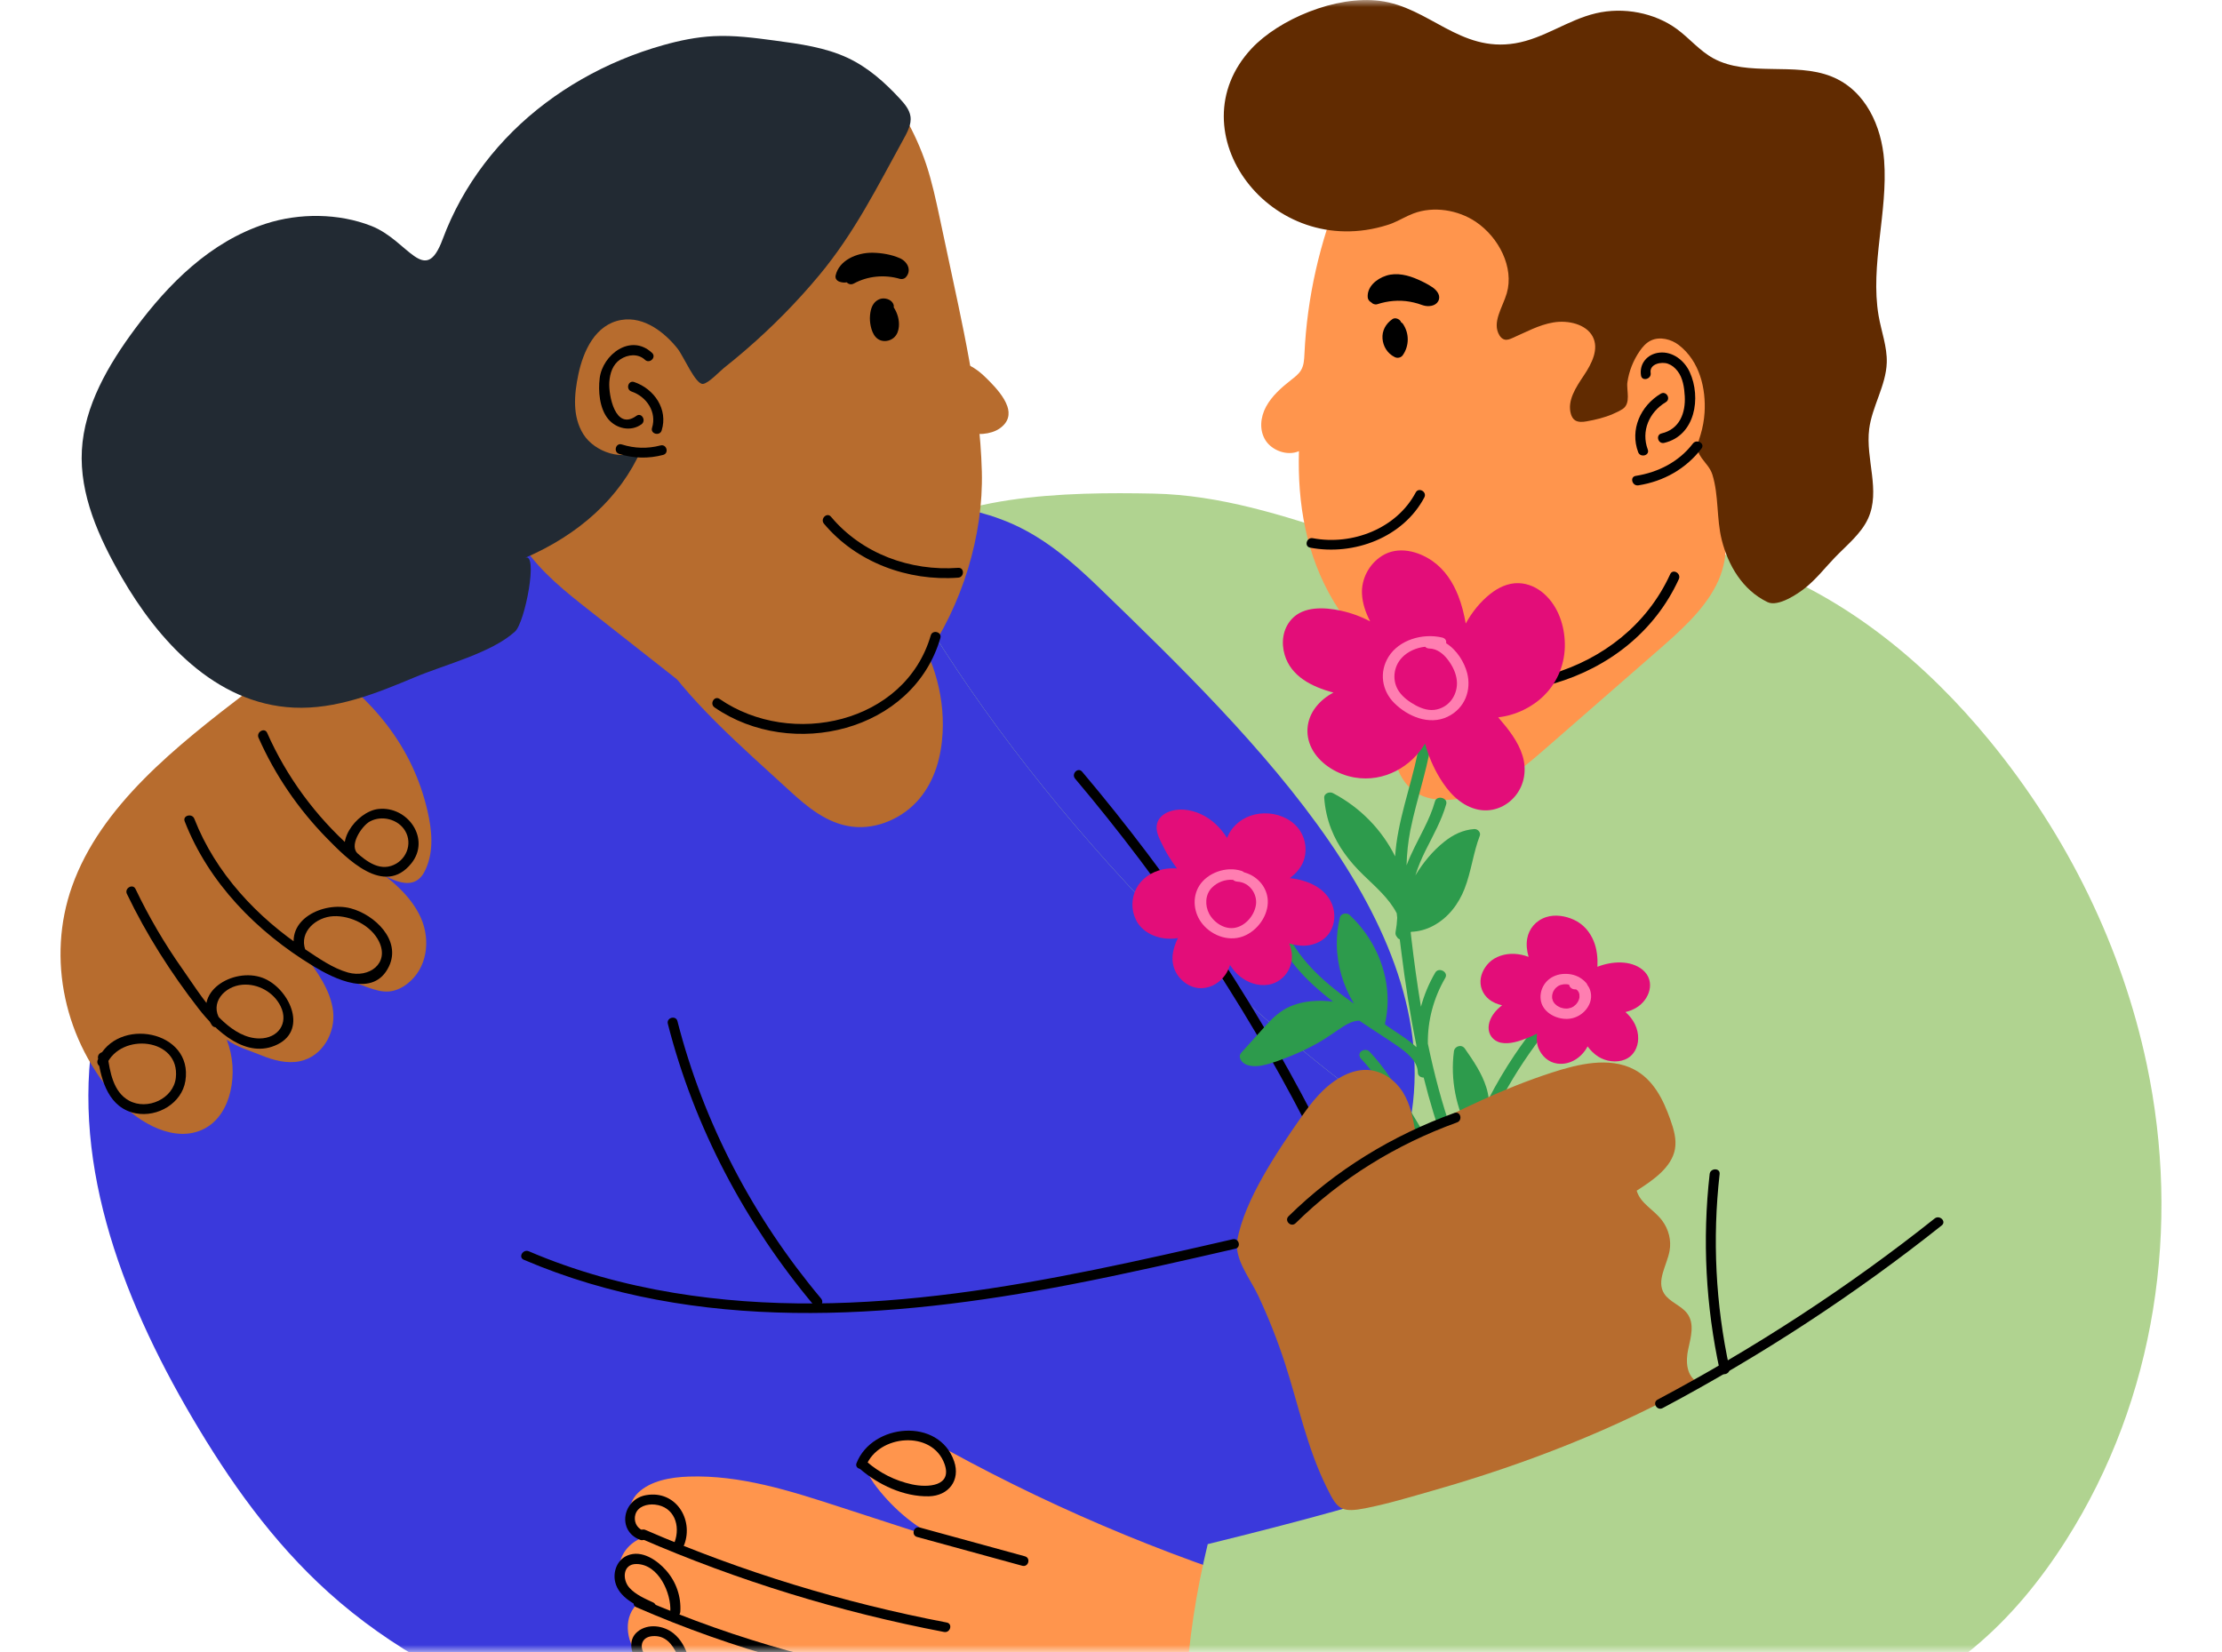 <svg width="156" height="116" viewBox="0 0 156 116" fill="none" xmlns="http://www.w3.org/2000/svg">
<mask id="mask0_2006_22914" style="mask-type:alpha" maskUnits="userSpaceOnUse" x="0" y="0" width="156" height="116">
<rect width="156" height="116" fill="#D9D9D9"/>
</mask>
<g mask="url(#mask0_2006_22914)">
<g clip-path="url(#clip0_2006_22914)">
<path d="M39.163 35.603C29.905 40.655 21.777 47.345 15.387 55.168C11.379 60.077 8.006 65.541 6.76 71.51C4.761 81.082 8.418 90.913 13.488 99.538C16.094 103.97 19.117 108.26 23.064 111.818C31.719 119.623 44.338 123.311 56.648 123.313C68.958 123.317 81.011 119.92 92.124 115.197C93.988 114.405 94.921 113.327 95.169 111.498C95.416 109.67 94.905 107.835 94.36 106.058C92.366 99.553 89.88 93.167 86.927 86.96C88.485 87.229 89.949 86.671 91.37 86.036C93.327 85.161 95.152 84.05 96.778 82.743C97.576 82.102 98.357 81.366 98.619 80.438C102.68 66.055 88.437 52.161 77.161 41.255C75.364 39.518 73.43 37.827 71.054 36.776C69.122 35.921 66.981 35.528 64.866 35.151C55.87 33.547 46.99 31.334 39.165 35.603H39.163Z" fill="#3A39DC"/>
<path d="M88.307 128.801C76.402 129.009 64.455 127.188 53.304 123.467C52.078 123.059 50.831 122.608 49.875 121.812C48.919 121.016 48.309 119.788 48.67 118.666C47.242 118.08 45.802 117.447 44.855 116.33C43.906 115.214 43.718 113.449 44.877 112.501C43.947 112.153 43.501 111.156 43.466 110.257C43.43 109.358 44.02 108.461 44.92 108.053C43.813 107.464 43.923 105.654 44.805 104.815C45.687 103.977 47.065 103.728 48.352 103.684C51.968 103.561 55.472 104.682 58.873 105.787C61.36 106.596 63.849 107.405 66.335 108.212C64.412 107.413 62.766 105.996 61.559 104.44C60.989 103.708 60.51 102.791 60.839 101.949C61.205 101.014 62.47 100.565 63.573 100.682C64.676 100.799 65.655 101.343 66.601 101.863C74.596 106.247 83.179 109.777 92.107 112.358C90 117.875 88.8 122.985 88.307 128.797V128.801Z" fill="#FF954D"/>
<path d="M62.195 38.651C66.293 34.669 74.942 34.538 81.002 34.66C85.663 34.755 90.141 36.198 94.506 37.658C96.967 38.482 99.508 39.364 101.337 41.048C107.499 37.419 116.039 37.051 122.89 39.509C129.74 41.969 135.321 46.688 139.679 52.003C145.192 58.728 148.994 66.562 150.72 74.749C153.103 86.052 151.403 98.16 145.043 108.165C143.278 110.942 141.156 113.563 138.533 115.734C134.458 119.107 129.327 121.281 124.141 123.073C111.277 127.519 97.36 129.917 83.619 128.784C82.76 121.825 83.136 115.27 84.791 108.427C97.529 105.297 106.309 102.639 117.918 97.016C116.656 92.824 113.584 90.209 110.044 87.233C106.502 84.256 102.449 81.817 98.597 79.164C84.244 69.282 69.829 53.316 62.195 38.651Z" fill="#B0D390"/>
<path d="M55.432 55.521C56.663 56.656 58.056 57.822 59.808 58.045C61.622 58.276 63.462 57.386 64.555 56.078C65.649 54.767 66.088 53.103 66.177 51.47C66.49 45.794 62.492 40.127 56.62 37.92C54.905 37.274 52.952 36.908 51.183 37.426C47.764 38.423 44.003 42.276 45.873 45.366C48.11 49.065 52.175 52.523 55.43 55.521H55.432Z" fill="#B76C2E"/>
<path d="M22.063 46.222C20.266 46.395 18.774 47.493 17.404 48.542C12.352 52.409 7.071 56.575 5.06 62.235C3.259 67.298 4.513 73.138 8.282 77.251C9.768 78.873 12.303 80.31 14.336 79.261C15.361 78.732 15.93 77.692 16.172 76.658C16.455 75.448 16.368 74.172 15.919 73.005C16.671 73.545 17.463 73.742 18.339 74.101C19.184 74.447 20.129 74.707 21.035 74.522C22.67 74.189 23.562 72.487 23.386 71.001C23.209 69.514 22.249 68.206 21.317 66.963C22.783 68.081 24.065 68.709 25.856 69.346C26.332 69.514 26.836 69.668 27.344 69.617C27.803 69.571 28.226 69.361 28.577 69.093C30.004 68.004 30.242 66.025 29.556 64.468C28.869 62.91 27.435 61.709 25.919 60.721C26.567 61.038 26.507 61.254 27.154 61.569C27.776 61.872 28.531 62.178 29.156 61.882C29.518 61.709 29.74 61.369 29.892 61.027C30.469 59.74 30.326 58.29 30.011 56.934C28.959 52.389 26.183 49.052 22.063 46.217V46.222Z" fill="#B76C2E"/>
<path d="M97.695 51.676C97.756 53.301 98.208 55.186 99.856 55.884C100.342 56.089 100.885 56.164 101.422 56.166C104.201 56.169 106.489 54.321 108.474 52.589C111.102 50.295 113.731 48 116.361 45.707C117.936 44.332 119.547 42.914 120.47 41.129C121.392 39.344 121.493 37.082 120.139 35.53C119.091 34.331 117.337 33.743 115.634 33.71C113.93 33.677 112.259 34.141 110.684 34.719C106.58 36.227 102.633 38.526 100.074 41.806C97.924 44.561 97.572 48.412 97.698 51.678L97.695 51.676Z" fill="#FF954D"/>
<path d="M94.203 13.246C92.656 16.96 91.766 20.894 91.581 24.853C91.562 25.25 91.545 25.666 91.329 26.014C91.164 26.281 90.894 26.484 90.638 26.685C89.947 27.225 89.283 27.82 88.885 28.558C88.487 29.295 88.398 30.207 88.848 30.919C89.298 31.631 90.371 32.041 91.195 31.68C91.09 35.352 91.688 38.969 93.623 42.212C95.557 45.456 98.842 48.147 102.816 49.122C103.662 49.331 104.542 49.461 105.418 49.4C106.357 49.336 107.259 49.056 108.132 48.738C113.961 46.611 119.06 42.368 120.663 36.937C120.959 35.936 121.134 34.885 120.916 33.868C120.698 32.85 120.038 31.872 119.004 31.404C119.339 30.977 119.491 30.544 119.651 30.042C119.967 29.045 120.241 28.025 120.25 26.987C120.259 25.951 119.986 24.886 119.296 24.051C118.98 23.669 118.567 23.332 118.065 23.171C116.893 22.794 115.561 23.486 114.938 24.447C114.315 25.408 114.222 26.561 114.147 27.67C113.37 26.394 113.412 24.76 113.037 23.347C112.185 20.145 108.723 18.055 107.079 15.11C106.619 14.288 106.246 13.34 105.356 12.877C104.579 12.472 103.613 12.553 102.719 12.644C99.94 12.932 96.982 12.957 94.203 13.245V13.246Z" fill="#FF954D"/>
<path d="M62.195 38.65C69.831 53.316 84.244 69.284 98.597 79.164C98.692 79.23 98.788 79.294 98.883 79.36C101.962 65.361 88.153 51.888 77.157 41.257C75.361 39.52 73.426 37.829 71.051 36.778C70.026 36.324 68.941 36.002 67.833 35.74C65.603 36.344 63.621 37.263 62.193 38.65H62.195Z" fill="#3A39DC"/>
<path d="M113.905 28.728C113.693 28.865 113.452 28.979 113.217 29.079C112.642 29.326 112.019 29.475 111.396 29.586C111.121 29.636 110.808 29.661 110.581 29.513C110.423 29.411 110.34 29.24 110.289 29.072C110.014 28.133 110.643 27.194 111.201 26.359C111.759 25.525 112.282 24.498 111.811 23.621C111.351 22.768 110.109 22.468 109.065 22.64C108.022 22.812 107.105 23.337 106.151 23.749C105.991 23.819 105.81 23.887 105.637 23.846C105.474 23.808 105.355 23.681 105.273 23.55C104.722 22.645 105.496 21.589 105.786 20.594C106.312 18.787 105.234 16.666 103.606 15.571C102.373 14.744 100.656 14.453 99.235 14.989C98.727 15.179 98.271 15.465 97.771 15.668C97.656 15.716 97.537 15.758 97.414 15.796C89.22 18.388 82.449 9.232 87.862 3.417C89.785 1.351 93.783 -0.333 96.865 0.059C100.34 0.5 102.484 3.694 106.381 3.04C108.396 2.703 110.055 1.404 112.036 0.935C113.989 0.472 116.178 0.899 117.737 2.045C118.624 2.698 119.316 3.564 120.297 4.1C122.713 5.42 126.002 4.336 128.585 5.372C131.003 6.342 132.101 8.899 132.279 11.259C132.553 14.872 131.29 18.622 131.889 22.157C132.077 23.262 132.499 24.348 132.464 25.466C132.413 27.064 131.435 28.534 131.23 30.123C130.961 32.226 132.049 34.457 131.15 36.417C130.663 37.477 129.668 38.27 128.829 39.139C128.144 39.849 127.54 40.636 126.757 41.268C126.225 41.696 124.839 42.639 124.093 42.28C122.324 41.429 121.323 39.672 120.881 37.922C120.503 36.426 120.678 34.792 120.222 33.328C120.075 32.854 119.757 32.568 119.469 32.163C118.996 31.501 119.179 31.234 119.393 30.523C119.545 30.018 119.638 29.5 119.672 28.979C119.778 27.309 119.341 25.364 117.86 24.225C117.33 23.817 116.536 23.616 115.916 23.905C115.57 24.066 115.323 24.355 115.118 24.652C114.664 25.312 114.37 26.061 114.257 26.83C114.171 27.408 114.536 28.325 113.905 28.732V28.728Z" fill="#612B01"/>
<path d="M97.568 47.061C104.761 50.57 114.443 48.152 117.866 40.664C118.05 40.263 117.445 39.912 117.261 40.316C114.002 47.447 104.804 49.823 97.924 46.466C97.522 46.27 97.165 46.864 97.57 47.061H97.568Z" fill="black"/>
<path d="M75.478 54.675C81.744 62.1 87.176 70.179 91.625 78.78C91.83 79.175 92.434 78.828 92.23 78.432C87.752 69.778 82.278 61.658 75.974 54.189C75.686 53.846 75.193 54.337 75.48 54.675H75.478Z" fill="black"/>
<path d="M62.82 7.418C63.285 7.479 63.328 7.85 63.569 8.284C64.159 9.338 64.656 10.428 65.031 11.557C65.435 12.774 65.701 14.022 65.969 15.269C66.134 16.047 66.302 16.825 66.466 17.603C67.537 22.677 68.794 27.932 68.932 33.11C69.051 37.578 67.555 42.52 64.884 46.294C62.461 49.717 57.777 52.25 53.415 51.132C51.196 50.564 49.386 49.162 47.656 47.802C45.582 46.171 43.508 44.541 41.434 42.91C39.723 41.564 37.986 40.19 36.814 38.447C35.642 36.703 35.106 34.497 35.964 32.614C38.337 27.397 39.064 21.906 43.583 17.971C43.77 17.806 43.964 17.645 44.157 17.485C47.492 14.762 51.464 12.62 55.404 10.675C57.349 9.714 59.33 8.808 61.348 7.971C61.678 7.836 62.366 7.4 62.721 7.411C62.757 7.411 62.79 7.415 62.822 7.418H62.82Z" fill="#B76C2E"/>
<path d="M63.912 8.616C63.848 9.005 63.646 9.386 63.447 9.745C61.609 13.076 60.007 16.338 57.494 19.351C55.947 21.207 54.232 22.949 52.37 24.558C51.866 24.994 51.35 25.42 50.826 25.836C50.526 26.074 49.74 26.921 49.351 26.958C48.83 27.009 47.987 25.003 47.567 24.476C46.697 23.385 45.251 22.192 43.622 22.466C41.795 22.774 40.951 24.654 40.606 26.282C40.309 27.697 40.171 29.242 40.96 30.496C41.749 31.75 43.793 32.451 45.041 31.538C43.519 34.988 40.618 37.548 36.877 39.167C37.805 38.766 36.862 43.702 36.161 44.343C34.511 45.851 31.25 46.66 29.107 47.561C26.418 48.69 23.583 49.829 20.614 49.688C15.075 49.426 11.066 44.912 8.531 40.514C6.933 37.741 5.577 34.724 5.748 31.611C5.918 28.512 7.586 25.635 9.511 23.048C11.823 19.942 14.746 16.971 18.676 15.703C21.02 14.947 23.778 14.967 26.07 15.866C28.68 16.889 29.827 20.178 31.077 16.799C31.429 15.851 31.855 14.927 32.349 14.032C33.319 12.284 34.554 10.653 36.02 9.205C38.852 6.406 42.535 4.298 46.57 3.167C47.718 2.844 48.901 2.599 50.102 2.539C51.535 2.466 52.965 2.656 54.382 2.846C56.146 3.082 57.946 3.328 59.524 4.069C60.958 4.744 62.126 5.795 63.158 6.91C63.501 7.279 63.843 7.682 63.919 8.158C63.943 8.31 63.94 8.46 63.915 8.61L63.912 8.616Z" fill="#222A33"/>
<path d="M70.718 28.512C70.911 29.076 70.829 29.638 70.173 30.093C69.579 30.505 68.48 30.62 67.818 30.254C67.366 30.006 67.2 29.607 67.072 29.233C66.86 28.622 65.167 25.279 67.145 25.389C67.427 25.406 67.69 25.492 67.922 25.596C68.564 25.885 69.018 26.314 69.438 26.74C69.92 27.227 70.496 27.871 70.716 28.514L70.718 28.512Z" fill="#B76C2E"/>
<path d="M87.053 74.272C87.22 74.868 88.005 74.93 88.567 74.823C89.265 74.689 89.959 74.412 90.608 74.154C91.279 73.887 91.928 73.574 92.548 73.223C93.171 72.87 93.731 72.447 94.33 72.064C94.618 71.881 95.046 71.661 95.438 71.671C95.528 71.731 95.619 71.793 95.708 71.855C96.489 72.383 97.293 72.884 98.069 73.419C98.74 73.882 99.531 74.493 99.542 75.313C99.545 75.547 99.748 75.665 99.953 75.665C100.369 77.336 100.868 78.989 101.48 80.612C101.696 81.181 101.93 81.747 102.174 82.307C102.083 82.223 101.988 82.14 101.9 82.052C101.619 81.774 101.359 81.483 101.115 81.179C99.237 78.846 98.236 76.036 96.136 73.83C95.993 73.68 95.704 73.701 95.557 73.83C95.392 73.977 95.414 74.197 95.557 74.347C96.171 74.991 96.688 75.701 97.163 76.431C97.749 77.334 98.267 78.271 98.816 79.19C98.489 78.798 98.173 78.397 97.838 78.011C96.913 76.942 95.648 75.93 94.036 75.97C93.755 75.978 93.589 76.197 93.641 76.431C93.842 77.337 94.222 78.214 94.745 79.012C95.66 80.411 97.017 81.593 98.619 82.358C99.432 82.746 100.286 82.99 101.177 83.191C101.791 83.33 102.499 83.487 102.921 83.921C103.444 84.976 104.025 86.008 104.666 87.011C104.929 87.419 105.634 87.051 105.373 86.643C105.211 86.392 105.055 86.14 104.901 85.883C104.542 85.287 104.205 84.677 103.889 84.062C103.894 83.989 103.879 83.914 103.842 83.844C103.779 83.724 103.701 83.616 103.613 83.515C103.496 83.277 103.385 83.039 103.273 82.799C103.264 82.766 103.247 82.733 103.228 82.704C103.214 82.669 103.197 82.636 103.18 82.602C103.282 82.259 103.39 81.919 103.504 81.58C104.147 80.704 105.578 80.292 106.629 80.746C106.828 80.832 107.069 80.795 107.189 80.616C107.295 80.455 107.241 80.202 107.042 80.116C106.059 79.691 104.912 79.777 103.993 80.233C104.026 80.149 104.06 80.067 104.093 79.982C104.131 79.933 104.155 79.878 104.16 79.816C104.283 79.516 104.413 79.219 104.545 78.923C106.712 79.398 109.16 78.707 110.585 77.162C110.823 76.904 110.656 76.582 110.297 76.539C109.443 76.439 108.58 76.365 107.719 76.43C106.969 76.484 106.205 76.647 105.526 76.948C106.417 75.308 107.466 73.735 108.658 72.254C108.788 72.093 108.688 71.848 108.511 71.755C108.308 71.649 108.08 71.725 107.951 71.885C107.375 72.6 106.831 73.336 106.324 74.092C105.66 75.081 105.059 76.104 104.517 77.149C104.488 76.878 104.43 76.611 104.348 76.351C104.043 75.37 103.44 74.484 102.84 73.627C102.609 73.298 102.124 73.466 102.077 73.812C101.815 75.794 102.22 77.823 103.199 79.613C103.046 80.063 102.938 80.528 102.838 80.987C102.832 81.013 102.83 81.038 102.828 81.064C102.801 81.143 102.773 81.222 102.745 81.3C102.719 81.339 102.695 81.377 102.672 81.417C102.416 80.793 102.172 80.164 101.951 79.528C101.233 77.48 100.684 75.388 100.245 73.279C100.222 71.683 100.641 70.085 101.469 68.667C101.712 68.251 101.006 67.882 100.762 68.299C100.317 69.06 99.983 69.866 99.761 70.693C99.492 69.081 99.272 67.463 99.082 65.843C99.067 65.718 99.052 65.594 99.04 65.467C99.049 65.456 99.058 65.444 99.066 65.431C99.599 65.414 100.124 65.268 100.587 65.026C101.686 64.453 102.414 63.458 102.823 62.405C103.297 61.19 103.427 59.894 103.894 58.677C103.976 58.464 103.757 58.197 103.5 58.215C102.696 58.272 102.01 58.62 101.417 59.09C100.585 59.749 99.899 60.589 99.369 61.474C99.553 60.877 99.796 60.295 100.081 59.725C100.613 58.658 101.214 57.608 101.534 56.467C101.662 56.012 100.872 55.819 100.745 56.273C100.565 56.921 100.291 57.542 99.988 58.15C99.557 59.015 99.088 59.87 98.749 60.767C98.773 59.947 98.853 59.127 99.015 58.309C99.499 55.889 100.405 53.544 100.622 51.082C100.639 50.885 100.422 50.718 100.213 50.718C99.981 50.718 99.823 50.886 99.804 51.082C99.778 51.377 99.744 51.672 99.698 51.965C99.317 54.425 98.37 56.784 98.035 59.253C97.996 59.546 97.968 59.841 97.948 60.134C97.04 58.305 95.535 56.716 93.584 55.693C93.329 55.559 92.948 55.728 92.968 56.008C93.022 56.758 93.18 57.502 93.457 58.21C93.937 59.442 94.733 60.489 95.717 61.442C96.58 62.279 97.52 63.081 98.059 64.126C98.07 64.234 98.082 64.34 98.094 64.448C98.08 64.781 98.041 65.114 97.979 65.444C97.955 65.572 97.987 65.7 98.078 65.79C98.115 65.872 98.188 65.929 98.273 65.96C98.31 66.253 98.347 66.544 98.383 66.835C98.656 69.02 98.989 71.202 99.434 73.367C99.434 73.422 99.438 73.475 99.441 73.53C99.186 73.29 98.902 73.071 98.615 72.871C98.189 72.577 97.75 72.284 97.308 71.991C97.291 71.967 97.27 71.943 97.246 71.921C97.241 71.916 97.237 71.912 97.231 71.907C97.35 71.376 97.418 70.836 97.421 70.296C97.434 68.072 96.476 65.865 94.756 64.25C94.551 64.058 94.136 64.144 94.073 64.411C93.921 65.041 93.844 65.687 93.852 66.333C93.87 67.775 94.293 69.207 95.055 70.474C93.111 69.101 91.331 67.569 90.353 65.5C90.267 65.317 90.087 65.187 89.851 65.246C89.657 65.293 89.479 65.513 89.564 65.694C90.007 66.632 90.6 67.486 91.316 68.279C91.995 69.029 92.771 69.705 93.588 70.334C93.082 70.269 92.57 70.254 92.066 70.303C91.363 70.373 90.669 70.561 90.089 70.929C89.462 71.326 88.997 71.866 88.519 72.397C88.258 72.686 87.998 72.976 87.737 73.265C87.604 73.415 87.47 73.563 87.334 73.713C87.187 73.876 86.988 74.035 87.053 74.264V74.272Z" fill="#2D9B4C"/>
<path d="M90.193 45.983C90.636 47.478 92.062 48.218 93.617 48.633C93.139 48.88 92.717 49.226 92.397 49.629C91.659 50.561 91.594 51.758 92.207 52.755C92.79 53.702 93.907 54.386 95.089 54.593C97.18 54.959 99.108 53.813 100.05 52.21C100.277 53.052 100.621 53.868 101.086 54.633C101.642 55.547 102.442 56.493 103.606 56.81C104.696 57.106 105.754 56.671 106.398 55.874C107.051 55.065 107.183 54.02 106.897 53.074C106.588 52.06 105.896 51.194 105.185 50.37C106.419 50.228 107.587 49.655 108.414 48.827C109.404 47.841 109.884 46.525 109.863 45.211C109.843 43.96 109.419 42.593 108.4 41.691C107.922 41.266 107.3 40.969 106.618 40.949C105.868 40.927 105.187 41.264 104.64 41.694C103.919 42.262 103.34 42.994 102.905 43.783C102.788 43.118 102.626 42.461 102.377 41.828C102.01 40.902 101.448 40.01 100.569 39.395C99.57 38.698 98.156 38.323 97.034 39.026C96.093 39.615 95.57 40.682 95.621 41.698C95.654 42.381 95.881 43.021 96.195 43.633C95.556 43.294 94.86 43.038 94.136 42.882C92.972 42.63 91.517 42.562 90.682 43.477C90.048 44.171 89.942 45.136 90.193 45.981V45.983Z" fill="#E30D79"/>
<path d="M79.765 64.62C80.271 65.614 81.56 66.077 82.697 65.87C82.524 66.227 82.39 66.599 82.336 66.99C82.258 67.565 82.405 68.16 82.795 68.629C83.167 69.075 83.733 69.416 84.38 69.39C85.072 69.362 85.656 68.971 86.017 68.462C86.171 68.242 86.279 68.004 86.357 67.759C86.545 68.054 86.765 68.328 87.047 68.557C87.587 68.996 88.31 69.26 89.045 69.147C89.674 69.049 90.195 68.63 90.461 68.125C90.796 67.488 90.757 66.846 90.513 66.247C90.768 66.324 91.03 66.379 91.303 66.399C92.133 66.465 92.97 66.103 93.374 65.445C93.727 64.867 93.768 64.14 93.53 63.52C93.085 62.367 91.845 61.799 90.556 61.662C91.028 61.298 91.413 60.862 91.573 60.291C91.781 59.548 91.618 58.713 91.097 58.098C90.552 57.454 89.659 57.093 88.757 57.112C87.858 57.128 87.06 57.511 86.538 58.159C86.37 58.365 86.242 58.596 86.153 58.84C85.915 58.479 85.645 58.137 85.316 57.837C84.722 57.297 83.945 56.909 83.089 56.85C82.326 56.797 81.413 57.11 81.233 57.844C81.132 58.252 81.289 58.655 81.463 59.028C81.642 59.413 81.841 59.791 82.066 60.156C82.241 60.439 82.433 60.714 82.633 60.983C82.297 60.954 81.951 60.976 81.618 61.051C80.822 61.228 80.128 61.712 79.784 62.38C79.419 63.088 79.404 63.906 79.767 64.618L79.765 64.62Z" fill="#E30D79"/>
<path d="M104.964 70.43C105.124 70.499 105.287 70.552 105.457 70.591C105.356 70.668 105.258 70.75 105.168 70.838C104.8 71.198 104.53 71.634 104.51 72.13C104.489 72.63 104.815 73.102 105.38 73.219C105.991 73.345 106.673 73.104 107.226 72.891C107.464 72.8 107.691 72.692 107.91 72.573C107.867 72.921 107.88 73.27 108.013 73.602C108.226 74.129 108.693 74.601 109.342 74.685C110.267 74.806 111.078 74.217 111.459 73.477C111.664 73.755 111.909 74.008 112.224 74.204C112.748 74.53 113.472 74.641 114.065 74.407C114.705 74.154 114.997 73.537 115.012 72.945C115.029 72.231 114.679 71.553 114.119 71.065C114.378 71.002 114.625 70.909 114.85 70.779C115.823 70.217 116.262 68.885 115.332 68.107C114.493 67.406 113.158 67.488 112.151 67.887C112.177 67.272 112.121 66.648 111.883 66.071C111.623 65.442 111.173 64.896 110.494 64.583C109.908 64.314 109.181 64.193 108.546 64.4C107.817 64.638 107.343 65.224 107.222 65.899C107.142 66.342 107.198 66.771 107.319 67.19C107.001 67.071 106.662 66.994 106.314 66.979C105.659 66.95 104.977 67.159 104.536 67.603C104.142 68.001 103.898 68.544 103.946 69.081C104 69.661 104.372 70.17 104.964 70.428V70.43Z" fill="#E30D79"/>
<path d="M84.438 64.9C85.132 65.74 86.394 66.192 87.477 65.662C88.469 65.176 89.127 64.062 88.993 63.059C88.882 62.217 88.236 61.49 87.341 61.254C87.293 61.21 87.233 61.175 87.165 61.153C86.069 60.804 84.765 61.298 84.201 62.189C83.673 63.028 83.803 64.133 84.436 64.898L84.438 64.9ZM85.087 62.33C85.463 61.946 86.019 61.733 86.571 61.783C86.647 61.854 86.755 61.9 86.873 61.907C87.747 61.961 88.26 62.771 88.182 63.487C88.109 64.168 87.546 64.95 86.774 65.134C85.983 65.323 85.213 64.765 84.893 64.162C84.588 63.588 84.6 62.824 85.085 62.328L85.087 62.33Z" fill="#FF7EB1"/>
<path d="M108.195 70.34C108.36 71.032 109.099 71.497 109.863 71.544C110.671 71.596 111.368 71.089 111.619 70.426C111.749 70.082 111.735 69.699 111.573 69.366C111.537 69.293 111.491 69.224 111.439 69.158C111.43 69.117 111.415 69.081 111.387 69.048C111.117 68.731 110.747 68.501 110.306 68.42C109.878 68.343 109.434 68.385 109.049 68.574C108.362 68.912 108.035 69.67 108.195 70.338V70.34ZM108.976 70.117C108.976 70.117 108.974 70.108 108.972 70.104C108.972 70.1 108.972 70.097 108.972 70.091C108.972 70.06 108.969 70.029 108.969 69.998C108.969 69.967 108.969 69.936 108.972 69.904C108.972 69.897 108.978 69.866 108.98 69.851C108.989 69.809 108.998 69.767 109.011 69.727C109.021 69.698 109.034 69.668 109.043 69.639C109.045 69.632 109.047 69.628 109.049 69.624C109.05 69.621 109.052 69.619 109.056 69.612C109.082 69.566 109.108 69.52 109.14 69.476C109.147 69.465 109.205 69.397 109.196 69.405C109.209 69.392 109.222 69.377 109.235 69.366C109.272 69.33 109.313 69.297 109.356 69.266C109.37 69.256 109.398 69.238 109.404 69.234C109.424 69.224 109.443 69.213 109.463 69.203C109.484 69.192 109.504 69.185 109.527 69.176C109.54 69.172 109.581 69.158 109.588 69.156C109.646 69.139 109.703 69.128 109.763 69.119C109.782 69.117 109.809 69.114 109.819 69.114C109.841 69.114 109.865 69.112 109.888 69.112C109.923 69.112 109.956 69.112 109.992 69.114C110.001 69.114 110.038 69.119 110.053 69.121C110.09 69.126 110.127 69.134 110.165 69.143C110.181 69.32 110.371 69.476 110.57 69.471C110.587 69.471 110.602 69.471 110.619 69.471C110.624 69.471 110.63 69.472 110.639 69.474C110.643 69.474 110.645 69.474 110.648 69.476C110.656 69.48 110.663 69.483 110.671 69.487C110.691 69.502 110.699 69.504 110.699 69.502C110.7 69.504 110.7 69.504 110.704 69.507C110.725 69.525 110.745 69.546 110.766 69.564C110.766 69.571 110.816 69.635 110.821 69.644C110.829 69.657 110.836 69.672 110.844 69.687C110.844 69.69 110.87 69.767 110.873 69.776C110.873 69.784 110.881 69.813 110.885 69.829C110.89 69.884 110.894 69.937 110.89 69.992C110.89 70.01 110.888 70.029 110.886 70.047C110.886 70.047 110.886 70.047 110.886 70.051C110.881 70.071 110.877 70.091 110.872 70.113C110.86 70.153 110.847 70.194 110.832 70.234C110.832 70.234 110.821 70.26 110.814 70.278C110.805 70.296 110.779 70.344 110.775 70.349C110.758 70.377 110.739 70.404 110.721 70.431C110.708 70.45 110.693 70.468 110.68 70.486C110.672 70.494 110.643 70.528 110.637 70.534C110.594 70.578 110.544 70.613 110.498 70.655C110.496 70.657 110.494 70.659 110.492 70.66C110.488 70.662 110.486 70.664 110.483 70.666C110.453 70.682 110.425 70.701 110.393 70.717C110.364 70.734 110.332 70.746 110.3 70.761C110.3 70.761 110.297 70.761 110.297 70.763C110.222 70.783 110.152 70.803 110.075 70.816C110.075 70.816 110.075 70.816 110.074 70.816C110.038 70.816 110.005 70.82 109.969 70.82C109.921 70.82 109.875 70.816 109.826 70.812C109.809 70.809 109.776 70.805 109.768 70.803C109.735 70.796 109.702 70.788 109.668 70.779C109.635 70.77 109.603 70.759 109.569 70.75C109.562 70.748 109.558 70.746 109.555 70.746C109.551 70.745 109.547 70.743 109.54 70.739C109.484 70.712 109.426 70.686 109.372 70.655C109.357 70.646 109.343 70.636 109.329 70.627C109.322 70.622 109.283 70.594 109.277 70.589C109.235 70.554 109.196 70.516 109.157 70.479C109.153 70.475 109.151 70.474 109.147 70.47C109.136 70.457 109.127 70.442 109.116 70.43C109.101 70.408 109.086 70.386 109.071 70.364C109.064 70.351 109.056 70.336 109.047 70.323C109.047 70.323 109.024 70.276 109.021 70.267C109.002 70.217 108.989 70.168 108.978 70.117H108.976Z" fill="#FF7EB1"/>
<path d="M97.905 49.384C98.818 50.288 100.323 50.956 101.633 50.328C102.868 49.735 103.31 48.434 103.007 47.266C102.81 46.51 102.291 45.642 101.528 45.166C101.562 45 101.484 44.819 101.246 44.766C99.836 44.44 98.219 44.952 97.492 46.107C96.822 47.171 96.992 48.481 97.903 49.384H97.905ZM98.43 46.173C98.844 45.741 99.434 45.481 100.053 45.414C100.118 45.485 100.219 45.536 100.353 45.538C100.898 45.547 101.341 45.926 101.633 46.303C101.982 46.753 102.243 47.286 102.284 47.839C102.347 48.679 101.856 49.58 100.89 49.814C100.37 49.94 99.851 49.774 99.404 49.536C98.947 49.29 98.508 48.97 98.225 48.562C97.721 47.839 97.808 46.825 98.431 46.175L98.43 46.173Z" fill="#FF7EB1"/>
<path d="M94.27 105.941C93.8 105.752 93.547 105.269 93.121 104.403C91.757 101.634 91.153 98.63 90.215 95.738C89.691 94.12 89.062 92.53 88.335 90.978C87.756 89.742 86.627 88.415 86.873 87.053C87.375 84.264 89.682 80.839 91.337 78.469C92.092 77.387 92.933 76.302 94.144 75.626C94.693 75.32 95.327 75.105 95.974 75.128C97.059 75.168 97.998 75.879 98.515 76.73C99.032 77.581 99.207 78.558 99.375 79.514C102.557 77.914 105.507 76.437 108.939 75.319C110.803 74.711 112.97 74.198 114.691 75.079C116.086 75.793 116.778 77.231 117.263 78.599C117.505 79.28 117.721 79.995 117.592 80.698C117.356 81.972 116.084 82.856 114.906 83.608C115.185 84.536 116.091 84.906 116.692 85.704C117.157 86.323 117.349 87.101 117.215 87.837C117.029 88.86 116.261 89.945 116.841 90.844C117.213 91.422 118.026 91.669 118.446 92.22C118.991 92.938 118.71 93.893 118.524 94.743C118.338 95.592 118.385 96.668 119.24 97.076C113.433 100.347 107.096 102.817 100.561 104.678C99.012 105.119 97.436 105.599 95.848 105.91C95.091 106.058 94.618 106.08 94.269 105.939L94.27 105.941Z" fill="#B76C2E"/>
<path d="M62.743 21.577C62.756 21.524 62.757 21.467 62.74 21.408C62.656 21.136 62.384 20.98 62.081 20.958C61.776 20.936 61.508 21.101 61.345 21.317C61.205 21.502 61.142 21.732 61.106 21.95C61.064 22.208 61.06 22.459 61.099 22.719C61.173 23.213 61.389 23.896 62.05 23.945C62.318 23.965 62.604 23.859 62.786 23.683C62.996 23.48 63.078 23.22 63.106 22.951C63.154 22.483 63.011 21.987 62.745 21.577H62.743Z" fill="black"/>
<path d="M98.504 22.75C98.47 22.7 98.42 22.658 98.364 22.629C98.355 22.598 98.342 22.567 98.32 22.538C98.212 22.387 97.942 22.283 97.76 22.407C97.28 22.732 97.019 23.24 97.062 23.779C97.103 24.304 97.39 24.814 97.922 25.076C98.119 25.173 98.361 25.115 98.481 24.946C98.945 24.291 98.95 23.414 98.502 22.752L98.504 22.75Z" fill="black"/>
<path d="M100.544 20.158C100.239 19.949 99.888 19.777 99.546 19.625C98.874 19.327 98.072 19.12 97.336 19.352C96.608 19.583 95.956 20.165 96.026 20.899C96.039 21.031 96.138 21.165 96.27 21.23C96.37 21.344 96.543 21.412 96.701 21.36C97.432 21.122 98.223 21.049 98.989 21.186C99.177 21.219 99.361 21.265 99.544 21.318C99.715 21.369 99.88 21.443 100.057 21.476C100.464 21.551 100.916 21.419 101.024 21.022C101.119 20.672 100.838 20.354 100.546 20.154L100.544 20.158Z" fill="black"/>
<path d="M63.172 18.13C62.606 17.876 61.895 17.757 61.269 17.747C60.147 17.731 58.91 18.28 58.668 19.338C58.622 19.545 58.735 19.713 58.955 19.787C59.131 19.845 59.295 19.852 59.448 19.825C59.561 19.951 59.753 20.015 59.952 19.905C60.923 19.378 62.1 19.265 63.179 19.581C63.307 19.62 63.488 19.581 63.577 19.488C64.025 19.021 63.746 18.386 63.173 18.128L63.172 18.13Z" fill="black"/>
<path d="M57.848 36.774C60.119 39.489 63.74 40.825 67.269 40.563C67.716 40.53 67.719 39.84 67.269 39.873C63.904 40.122 60.508 38.876 58.343 36.286C58.056 35.943 57.563 36.434 57.848 36.773V36.774Z" fill="black"/>
<path d="M45.778 24.78C44.291 23.385 42.303 24.901 42.102 26.559C41.992 27.465 42.087 28.673 42.692 29.414C43.255 30.105 44.289 30.335 45.034 29.795C45.393 29.535 45.043 28.937 44.68 29.2C43.196 30.276 42.714 27.747 42.779 26.821C42.822 26.209 43.012 25.602 43.544 25.239C44.076 24.877 44.803 24.815 45.283 25.265C45.608 25.571 46.105 25.084 45.778 24.778V24.78Z" fill="black"/>
<path d="M91.982 38.456C95.061 39.039 98.51 37.739 99.998 34.929C100.206 34.536 99.601 34.188 99.393 34.582C98.056 37.106 94.951 38.317 92.17 37.792C91.73 37.708 91.542 38.372 91.984 38.456H91.982Z" fill="black"/>
<path d="M115.887 26.186C115.784 25.552 116.651 25.371 117.112 25.545C117.395 25.651 117.587 25.82 117.771 26.05C118.152 26.532 118.249 27.223 118.282 27.816C118.348 28.992 117.923 30.136 116.655 30.434C116.216 30.536 116.402 31.203 116.841 31.098C119.025 30.586 119.449 27.915 118.63 26.127C118.264 25.323 117.436 24.657 116.495 24.762C115.641 24.857 115.077 25.547 115.211 26.369C115.282 26.806 115.957 26.619 115.887 26.186Z" fill="black"/>
<path d="M116.595 27.646C115.172 28.497 114.421 30.172 115.01 31.75C115.165 32.164 115.842 31.984 115.686 31.567C115.204 30.276 115.777 28.942 116.949 28.241C117.334 28.01 116.982 27.414 116.595 27.646Z" fill="black"/>
<path d="M44.338 27.492C45.406 27.853 46.123 28.944 45.778 30.042C45.644 30.467 46.321 30.648 46.453 30.225C46.918 28.752 45.941 27.306 44.524 26.826C44.096 26.682 43.914 27.348 44.338 27.491V27.492Z" fill="black"/>
<path d="M43.471 31.874C44.481 32.193 45.532 32.213 46.555 31.944C46.99 31.83 46.806 31.164 46.369 31.279C45.46 31.517 44.554 31.492 43.657 31.21C43.227 31.074 43.043 31.739 43.471 31.874Z" fill="black"/>
<path d="M118.851 31.148C117.877 32.422 116.426 33.167 114.843 33.416C114.398 33.485 114.588 34.15 115.029 34.08C116.807 33.8 118.37 32.914 119.456 31.495C119.728 31.14 119.119 30.796 118.851 31.148Z" fill="black"/>
<path d="M65.346 44.617C63.549 50.791 55.556 52.552 50.521 49.08C50.151 48.826 49.801 49.422 50.167 49.675C55.582 53.409 64.107 51.377 66.021 44.801C66.145 44.374 65.47 44.191 65.346 44.617Z" fill="black"/>
<path d="M6.879 74.303C7.104 75.913 7.662 77.819 9.53 78.176C11.079 78.471 12.766 77.464 13.016 75.901C13.583 72.342 8.204 71.343 6.864 74.42C6.69 74.823 7.292 75.174 7.469 74.768C8.473 72.461 12.659 72.881 12.344 75.685C12.181 77.145 10.354 77.987 9.063 77.288C7.945 76.682 7.713 75.247 7.554 74.12C7.493 73.682 6.818 73.869 6.879 74.303Z" fill="black"/>
<path d="M44.667 112.854C51.492 115.834 58.702 117.811 66.099 118.787C66.544 118.845 66.54 118.155 66.099 118.096C58.834 117.137 51.721 115.182 45.02 112.258C44.611 112.08 44.256 112.673 44.667 112.852V112.854Z" fill="black"/>
<path d="M45.145 108.114C45.595 108.114 45.597 107.423 45.145 107.423C44.693 107.423 44.693 108.114 45.145 108.114Z" fill="black"/>
<path d="M44.985 108.035C51.814 111 58.955 113.195 66.28 114.595C66.721 114.679 66.908 114.015 66.466 113.931C59.202 112.541 52.109 110.38 45.339 107.44C44.929 107.262 44.572 107.856 44.985 108.035Z" fill="black"/>
<path d="M64.386 107.923C66.847 108.597 69.308 109.272 71.769 109.946C72.204 110.065 72.39 109.4 71.955 109.282C69.494 108.608 67.033 107.933 64.572 107.259C64.137 107.14 63.951 107.804 64.386 107.923Z" fill="black"/>
<path d="M60.357 103.129C61.654 104.252 63.449 105.108 65.214 105.068C66.603 105.037 67.44 103.935 66.987 102.613C65.921 99.509 61.233 99.947 60.136 102.736C59.972 103.15 60.649 103.329 60.811 102.919C61.669 100.741 65.448 100.389 66.311 102.796C66.88 104.383 65.119 104.471 64.018 104.23C62.833 103.97 61.763 103.428 60.854 102.641C60.517 102.35 60.019 102.835 60.359 103.128L60.357 103.129Z" fill="black"/>
<path d="M48.041 108.463C48.705 106.677 47.439 104.632 45.37 104.986C43.709 105.269 43.291 107.501 44.944 108.127C45.365 108.286 45.547 107.62 45.13 107.462C44.675 107.29 44.475 106.785 44.611 106.338C44.784 105.771 45.441 105.593 45.978 105.65C47.342 105.795 47.788 107.136 47.364 108.28C47.21 108.698 47.887 108.877 48.039 108.463H48.041Z" fill="black"/>
<path d="M47.762 113.182C47.831 112.119 47.478 111.084 46.769 110.275C46.138 109.554 45.054 108.807 44.05 109.225C43.322 109.527 43.017 110.378 43.194 111.101C43.454 112.155 44.591 112.697 45.499 113.116C45.904 113.303 46.261 112.71 45.852 112.521C45.272 112.252 44.632 111.978 44.195 111.498C43.676 110.929 43.707 109.812 44.688 109.823C46.252 109.843 47.141 111.886 47.059 113.18C47.031 113.623 47.731 113.621 47.761 113.18L47.762 113.182Z" fill="black"/>
<path d="M49.081 118.148C48.395 117.038 48.365 115.554 47.279 114.688C46.59 114.139 45.495 113.98 44.77 114.566C44.044 115.151 44.286 116.171 44.861 116.808C45.733 117.774 47.089 118.303 48.358 118.497C48.798 118.565 48.988 117.901 48.544 117.833C47.729 117.708 46.946 117.465 46.243 117.029C45.873 116.8 45.48 116.53 45.242 116.162C44.876 115.596 45.05 114.954 45.792 114.89C47.608 114.728 47.787 117.381 48.477 118.495C48.711 118.874 49.317 118.528 49.081 118.148Z" fill="black"/>
<path d="M90.959 85.893C94.162 82.735 98.044 80.352 102.295 78.815C102.715 78.663 102.533 77.996 102.109 78.15C97.743 79.73 93.755 82.162 90.463 85.406C90.145 85.721 90.639 86.208 90.957 85.893H90.959Z" fill="black"/>
<path d="M8.91 62.768C10.276 65.619 12.008 68.334 13.955 70.84C15.164 72.395 17.312 74.416 19.489 73.336C21.665 72.256 20.251 69.344 18.442 68.665C16.382 67.891 13.364 69.688 14.868 71.976C15.112 72.348 15.718 72.002 15.473 71.629C14.686 70.433 15.754 69.253 17.013 69.147C18.12 69.053 19.23 69.683 19.706 70.669C20.277 71.852 19.53 72.912 18.226 72.919C17.262 72.924 16.399 72.381 15.713 71.76C14.539 70.701 13.702 69.309 12.8 68.032C11.546 66.254 10.452 64.38 9.515 62.424C9.323 62.023 8.719 62.372 8.91 62.771V62.768Z" fill="black"/>
<path d="M12.967 57.675C14.649 61.989 18.016 65.421 21.97 67.825C23.486 68.746 26.224 70.124 27.307 67.863C28.189 66.022 26.304 64.226 24.619 63.782C22.709 63.278 19.954 64.583 20.757 66.869C20.904 67.287 21.581 67.107 21.433 66.686C20.99 65.429 22.199 64.389 23.41 64.334C24.621 64.279 26.064 64.98 26.615 66.124C27.351 67.656 25.908 68.7 24.431 68.29C23.371 67.995 22.357 67.276 21.451 66.675C18.04 64.417 15.129 61.303 13.643 57.492C13.483 57.082 12.806 57.26 12.967 57.675Z" fill="black"/>
<path d="M18.153 51.809C19.308 54.417 20.932 56.799 22.939 58.85C24.347 60.289 26.972 62.985 28.875 60.63C30.253 58.926 28.642 56.583 26.567 56.806C25.017 56.973 23.192 59.422 24.829 60.586C25.196 60.846 25.545 60.249 25.183 59.991C24.413 59.444 25.398 57.998 25.954 57.69C26.801 57.221 27.958 57.522 28.445 58.343C28.998 59.273 28.501 60.474 27.457 60.804C26.364 61.148 25.398 60.19 24.664 59.537C22.134 57.284 20.119 54.538 18.756 51.461C18.576 51.055 17.973 51.406 18.151 51.809H18.153Z" fill="black"/>
<path d="M116.729 98.874C123.645 95.197 130.207 90.91 136.322 86.048C136.673 85.77 136.175 85.285 135.827 85.561C129.759 90.386 123.238 94.629 116.376 98.279C115.98 98.489 116.333 99.086 116.729 98.874Z" fill="black"/>
<path d="M121.418 96.064C120.444 91.582 120.215 86.996 120.73 82.441C120.78 81.999 120.079 82.003 120.029 82.441C119.508 87.059 119.755 91.706 120.743 96.247C120.838 96.681 121.513 96.498 121.418 96.064Z" fill="black"/>
<path d="M86.54 87.02C73.746 89.958 60.493 92.96 47.316 90.783C43.817 90.205 40.383 89.259 37.128 87.864C36.719 87.688 36.362 88.283 36.775 88.459C48.865 93.637 62.453 92.647 75.082 90.214C78.984 89.462 82.857 88.574 86.728 87.684C87.167 87.584 86.981 86.919 86.542 87.02H86.54Z" fill="black"/>
<path d="M57.645 91.181C52.879 85.496 49.39 78.857 47.561 71.704C47.452 71.273 46.776 71.456 46.886 71.887C48.744 79.159 52.306 85.889 57.15 91.668C57.437 92.01 57.929 91.519 57.645 91.181Z" fill="black"/>
</g>
</g>
<defs>
<clipPath id="clip0_2006_22914">
<rect width="147.502" height="129.064" fill="white" transform="translate(4.249)"/>
</clipPath>
</defs>
</svg>
